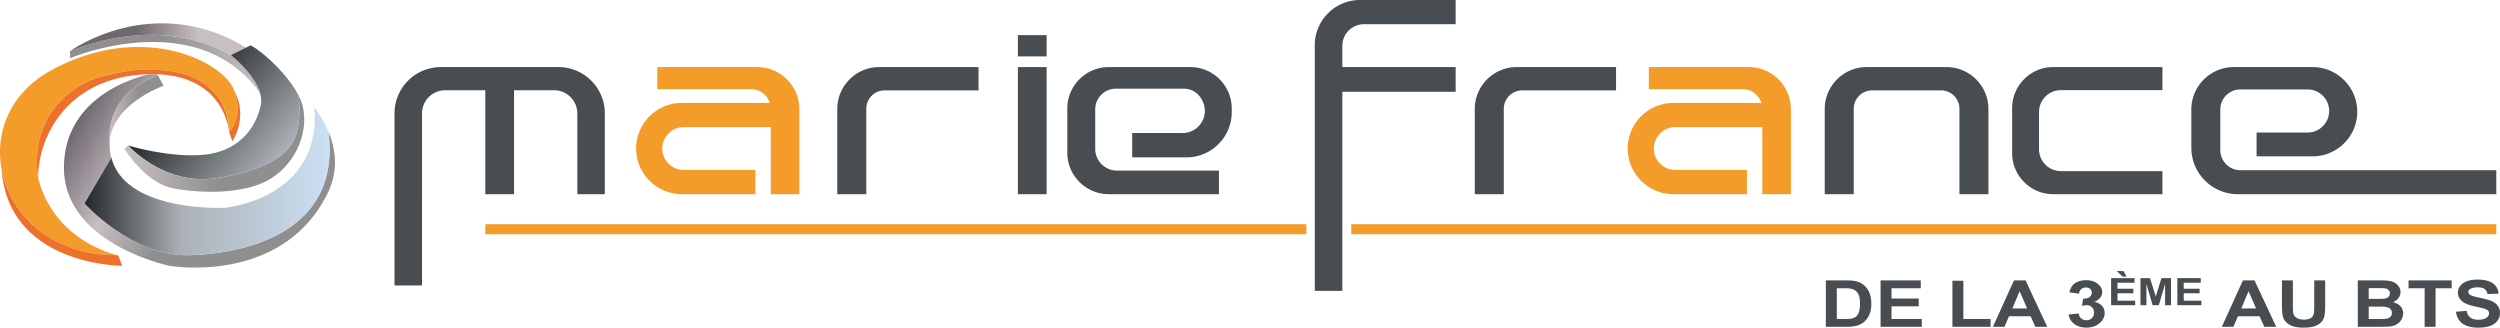 <svg xmlns="http://www.w3.org/2000/svg" width="1831.291" height="240" viewBox="0 0 1831.291 240"><linearGradient id="a" gradientUnits="userSpaceOnUse" x1="51.31" y1="46.761" x2="190.462" y2="46.761"><stop offset=".474" stop-color="#8f8f8f"/><stop offset="1" stop-color="#c8bfc3"/></linearGradient><path d="M190.462 68.02c-9.602-13.314-21.13-22.228-33.395-27.992h-.01c-33.07-15.529-71.455-8.132-91.65-2.243-8.762 2.557-14.097 4.829-14.097 4.829v-5.173c57.436-22.342 97.626-8.56 117.811 2.882 0 0 .01.01.029.02.782.63 17.236 13.82 21.312 27.677z" fill="url(#a)"/><linearGradient id="b" gradientUnits="userSpaceOnUse" x1="51.31" y1="28.697" x2="180.288" y2="28.697"><stop offset=".375" stop-color="#706870"/><stop offset=".731" stop-color="#c8bfc3"/></linearGradient><path d="M180.288 34.855l-11.167 5.468C148.936 28.88 108.746 15.1 51.311 37.441c0 0 60.498-44.055 128.977-2.586z" fill="url(#b)"/><path d="M167.775 96.642s.716-10.202-5.24-21.015a33.907 33.907 0 0 0-.448-.802c-.152-.277-.324-.554-.486-.83a46.154 46.154 0 0 0-.564-.898 16.71 16.71 0 0 0-.6-.916 40.926 40.926 0 0 0-.564-.801l-.076-.105a25.305 25.305 0 0 0-1.05-1.375c-.105-.133-.22-.267-.344-.42-.172-.21-.362-.43-.563-.668-.21-.229-.43-.477-.658-.735a37.858 37.858 0 0 0-5.25-4.934c-.2-.162-.4-.324-.61-.487a161.2 161.2 0 0 1-.735-.563c-.2-.152-.41-.305-.611-.448-7.559-5.498-15.614-7.998-22.934-9.23-.02 0-.038-.009-.058-.009-4.896-.82-9.458-1.078-13.342-1.307-13.028-.754-22.906 1.298-28.957 2.596-9.01 1.937-17.599 3.779-27.219 9.725-12.178 7.53-18.706 17.122-20.32 19.584-12.94 19.804-10.163 41.259-9.142 47.424-.01.01-.01.01 0 .02 5.879 24.518 25.253 47.48 57.77 56.49-48.312-.105-78.29-29.672-84.541-62.427-5.211-27.21 5.936-56.605 36.525-73.155 11.834-6.404 23.392-10.727 34.444-13.4 23.927-5.802 45.515-3.874 62.465 1.528 19.995 6.365 33.528 17.57 36.83 26.646 7.397 20.32-3.722 30.512-3.722 30.512z" fill="#f49c2a"/><linearGradient id="c" gradientUnits="userSpaceOnUse" x1="130.673" y1="62.78" x2="200.602" y2="121.458"><stop offset="0" stop-color="#23272a"/><stop offset="1" stop-color="#abb1b6"/></linearGradient><path d="M217.5 96.986c-4.066 15.146-19.766 27.334-58.562 33.442-38.787 6.108-65.023-23.84-65.023-23.84s29.376 9.047 54.868 6.833c25.492-2.214 38.233-18.84 42.175-35.838.725-3.12.448-6.356-.496-9.553v-.01c-4.076-13.858-20.53-27.048-21.312-27.678-.02-.01-.029-.019-.029-.019l11.167-5.468 1.803-.888 1.48-.725h.01c5.382 2.682 15.155 10.699 23.544 20.214 4.667 5.287 8.895 11.042 11.701 16.606.678 7.798.936 18.478-1.326 26.924z" fill="url(#c)"/><linearGradient id="d" gradientUnits="userSpaceOnUse" x1="91.147" y1="105.278" x2="222.883" y2="105.278"><stop offset="0" stop-color="#c8bfc3"/><stop offset=".526" stop-color="#8f8f8f"/></linearGradient><path d="M199.023 130.447c-18.84 12.226-52.645 11.425-72.783 7.359-20.128-4.066-35.093-28.814-35.093-28.814l2.768-2.405s26.236 29.95 65.023 23.841c38.796-6.108 54.496-18.296 58.562-33.442 2.262-8.446 2.004-19.126 1.326-26.924 1.203 2.377 2.138 4.715 2.74 6.968 4.8 18.105-3.704 41.191-22.543 53.417z" fill="url(#d)"/><path d="M86.527 186.938h-.753c-48.312-.105-78.29-29.672-84.541-62.427 5.24 70.301 88.253 70.186 88.253 70.186l-2.873-7.53-.086-.229zm84.97-120.808c7.397 20.32-3.722 30.512-3.722 30.512l2.434 6.805s11.997-17.188 1.289-37.317zm-9.41 8.695c-.152-.277-.324-.554-.486-.83a46.154 46.154 0 0 0-.564-.898l-.6-.916a40.926 40.926 0 0 0-.564-.801l-.076-.105a25.305 25.305 0 0 0-1.05-1.375c-.105-.133-.22-.267-.344-.42-.172-.21-.362-.43-.563-.668-.21-.229-.43-.477-.658-.735a49.077 49.077 0 0 0-5.86-5.42 161.2 161.2 0 0 1-.735-.564c-.2-.152-.41-.305-.611-.448-7.559-5.498-15.614-7.998-22.934-9.23-.02 0-.038-.009-.058-.009-4.896-.82-9.458-1.078-13.342-1.307-13.028-.754-22.906 1.298-28.957 2.596-9.01 1.937-17.599 3.779-27.219 9.725-12.178 7.53-18.706 17.122-20.32 19.584-12.94 19.804-10.163 41.259-9.142 47.424-.344-28.632 19.622-71.437 74.968-75.75 2.1-.163 4.123-.268 6.089-.306.01 0 .01 0 .019-.01a94.338 94.338 0 0 1 6.175.048c.907.029 1.794.077 2.672.144h.01c47.252 3.197 49.838 42.088 49.838 42.088-.066-4.457-.734-12.693-5.24-21.015a33.9 33.9 0 0 0-.448-.802z" fill="#ee702b"/><linearGradient id="e" gradientUnits="userSpaceOnUse" x1="80.101" y1="80.656" x2="119.779" y2="80.656"><stop offset="0" stop-color="#c8bfc3"/><stop offset=".526" stop-color="#8f8f8f"/></linearGradient><path d="M119.779 62.809S80.38 76.591 80.314 106.043c-2.853-33.795 23.679-46.737 35.409-50.774l4.056 7.54z" fill="url(#e)"/><linearGradient id="f" gradientUnits="userSpaceOnUse" x1="61.581" y1="79.573" x2="222.435" y2="172.442"><stop offset="0" stop-color="#706870"/><stop offset=".277" stop-color="#c8bfc3"/><stop offset=".526" stop-color="#8f8f8f"/></linearGradient><path d="M239.728 142.12c-33.5 66.989-115.511 52.577-115.511 52.577s-79.044-16.072-77.345-73.765c1.403-47.424 46.26-62.647 62.189-66.56.01 0 .01 0 .019-.01a94.338 94.338 0 0 1 6.175.048l.468.86c-11.73 4.036-38.262 16.978-35.409 50.773v.01c-.01 2.968.392 6.089 1.27 9.382l-19.68 33.575s34.97 38.911 76.104 37.928c40.104-.954 112.065-15.652 102.607-90.41 6.032 14.46 6.967 29.882-.887 45.592z" fill="url(#f)"/><linearGradient id="g" gradientUnits="userSpaceOnUse" x1="61.904" y1="132.666" x2="241.463" y2="132.666"><stop offset="0" stop-color="#23272a"/><stop offset=".394" stop-color="#abb1b6"/><stop offset="1" stop-color="#cce0f4"/></linearGradient><path d="M138.008 186.938c-41.135.983-76.104-37.928-76.104-37.928l19.68-33.575c.21.84.467 1.689.754 2.548 12.57 37.68 82.269 34.234 82.269 34.234s71.475-6.328 65.615-73.842C234.44 84.188 238 90.248 240.606 96.5c0 .01.01.02.01.029 9.457 74.758-62.504 89.456-102.608 90.41z" fill="url(#g)"/><path d="M499.382 142.234h53.942v-17.733h-52.492c-4.323 0-8.246-1.765-11.09-4.61-2.844-2.843-4.61-6.776-4.61-11.09 0-8.637 7.063-15.7 15.7-15.7h63.754v49.133h20.959V79.893c0-1.537-.115-3.045-.334-4.524-2.205-14.784-15.042-26.227-30.417-26.227h-73.327v16.13h68.689c6.432 0 11.91 4.266 13.762 10.097h-64.536c-18.392 0-33.433 15.041-33.433 33.433 0 9.2 3.76 17.551 9.82 23.611 6.061 6.06 14.422 9.821 23.613 9.821zm726.327 0h53.942v-17.733h-52.491c-4.324 0-8.246-1.765-11.09-4.61-2.845-2.843-4.61-6.776-4.61-11.09 0-8.637 7.062-15.7 15.7-15.7h63.753v49.133h20.96V79.893c0-1.537-.116-3.045-.335-4.524-2.205-14.784-15.041-26.227-30.417-26.227h-73.326v16.13h68.688c6.433 0 11.91 4.266 13.762 10.097h-64.536c-18.391 0-33.433 15.041-33.433 33.433 0 9.2 3.76 17.551 9.821 23.611 6.06 6.06 14.42 9.821 23.612 9.821zm-870.222 29.377H956.94v-7.387H355.487v7.387zm634.332-7.387v7.387h838.764v-7.387H989.82z" fill="#f49c2a"/><path d="M409.086 49.142h-86.144c-18.754 0-33.958 15.204-33.958 33.958v126.009h20.148V83.129c0-9.402 7.625-17.018 17.017-17.018h29.338v76.123h21.054V66.111h29.338c9.391 0 17.017 7.616 17.017 17.017v59.106h20.147V83.1c0-18.754-15.203-33.958-33.957-33.958zm204.241 30.627v62.465h21.245v-62.57c0-7.406 6.06-13.457 13.467-13.457h68.764V49.142h-72.84c-16.845 0-30.636 13.782-30.636 30.627zm821.986-.105v62.57h21.245V79.77c0-11.73-6.69-21.97-16.434-27.115a30.372 30.372 0 0 0-14.202-3.512h-58.638c-5.116 0-9.945 1.27-14.202 3.512-9.744 5.144-16.434 15.385-16.434 27.115v62.465h21.244v-62.57c0-7.406 6.061-13.457 13.467-13.457h50.488c7.406 0 13.466 6.05 13.466 13.457zm-355.008.105v62.465h21.245v-62.57c0-7.406 6.06-13.457 13.466-13.457h68.765V49.142h-72.84c-16.845 0-30.636 13.782-30.636 30.627zm-334.688 62.465h21.059V49.142h-21.059v93.092zm0-100.902h21.059v-15.62h-21.059v15.62zm126.362 7.81h-59.87c-16.654 0-30.282 13.629-30.282 30.283v32.526c0 16.654 13.628 30.283 30.283 30.283h80.79V124.97h-74.71c-7.407 0-13.677-5.125-15.424-12.006a15.59 15.59 0 0 1-.496-3.913V80.112c0-8.341 6.824-15.165 15.165-15.165h49.858c5.421 0 10.164 2.997 12.665 7.425.01.01.019.029.029.048a16.15 16.15 0 0 1 2.567 8.761c0 1.69-.258 3.322-.735 4.858a16.229 16.229 0 0 1-4.018 6.624 16.218 16.218 0 0 1-11.481 4.753h-36.964v17.856h39.846c4.457 0 8.723-.897 12.617-2.529a33.07 33.07 0 0 0 10.727-7.186c5.994-5.994 9.716-14.26 9.716-23.355v-2.777c0-16.654-13.629-30.283-30.283-30.283zm91.117-16.091v180h20.195V67.237h83.004V49.142H983.29V33.576c0-8.714 7.13-15.843 15.843-15.843h67.16V0h-70.148c-18.18 0-33.05 14.88-33.05 33.05zm620.913 92.29h-74.415c-8.79 0-15.976-7.186-15.976-15.976V82.012c0-8.79 7.186-15.977 15.976-15.977h74.415V49.142h-80.074c-16.511 0-30.016 13.505-30.016 30.016v33.06c0 16.511 13.505 30.016 30.016 30.016h80.074v-16.893zm244.574 16.893v-17.542H1641.11c-6.499 0-12.054-4.275-13.981-10.164a14.414 14.414 0 0 1-.735-4.562v-29.73c0-8.093 6.623-14.716 14.716-14.716h49.248c8.684 0 15.785 7.1 15.785 15.776 0 4.342-1.775 8.284-4.638 11.147a15.71 15.71 0 0 1-11.147 4.639h-37.384v17.446h41.068c8.99 0 17.17-3.674 23.086-9.601 5.937-5.927 9.611-14.097 9.611-23.087 0-5.937-1.603-11.51-4.4-16.32-5.669-9.773-16.253-16.378-28.297-16.378h-57.828c-11.777 0-22.075 6.652-27.324 16.378a30.72 30.72 0 0 0-3.703 14.64v28.107c0 2.138.2 4.228.582 6.26 2.959 15.72 16.845 27.707 33.385 27.707h189.43zm-462.922 66.929c-1.662-1.5-3.658-2.545-5.987-3.133-1.734-.432-4.253-.65-7.557-.65h-14.654v34.017h15.088c2.96 0 5.326-.24 7.096-.72 2.366-.65 4.244-1.554 5.634-2.715 1.842-1.53 3.26-3.534 4.253-6.01.813-2.026 1.218-4.439 1.218-7.238 0-3.187-.433-5.867-1.3-8.04-.867-2.174-2.13-4.01-3.791-5.511zm-4.01 19.479c-.542 1.524-1.242 2.618-2.099 3.283-.858.665-1.937 1.137-3.237 1.416-.993.216-2.61.324-4.848.324h-5.986v-22.53h3.602c3.268 0 5.462.109 6.582.325 1.5.278 2.736.812 3.71 1.601.977.789 1.734 1.887 2.277 3.295.541 1.408.812 3.426.812 6.056s-.27 4.706-.812 6.23zm23.919-4.235h19.935v-5.73h-19.935v-7.542h21.425v-5.754h-29.444v34.016h30.202v-5.732h-22.183v-9.258zm52.629-18.748h-8.018v33.738h27.954v-5.732h-19.936V205.66zm37.08-.278l-15.466 34.016h8.505l3.278-7.727h15.873l3.467 7.727h8.722l-15.9-34.016h-8.479zm-1.218 20.558l5.363-12.623 5.471 12.623h-10.834zm60.133-4.827c3.81-1.778 5.715-4.16 5.715-7.146 0-2.104-.93-3.99-2.79-5.662-2.257-2.042-5.254-3.062-8.993-3.062-2.184 0-4.157.352-5.918 1.055-1.76.704-3.133 1.671-4.117 2.9-.985 1.23-1.72 2.874-2.208 4.931l7.016 1.021c.198-1.485.758-2.614 1.68-3.387.92-.774 2.031-1.16 3.331-1.16 1.318 0 2.374.34 3.17 1.02.793.681 1.191 1.594 1.191 2.738 0 1.346-.542 2.425-1.625 3.237-1.084.813-2.655 1.195-4.714 1.149l-.84 5.313c1.355-.325 2.52-.487 3.495-.487 1.48 0 2.735.48 3.765 1.439 1.03.959 1.544 2.258 1.544 3.898 0 1.732-.537 3.11-1.612 4.13-1.074 1.02-2.397 1.531-3.967 1.531-1.464 0-2.71-.425-3.739-1.276-1.029-.85-1.662-2.08-1.896-3.69l-7.367.767c.38 2.862 1.751 5.178 4.117 6.949 2.365 1.771 5.345 2.657 8.939 2.657 3.791 0 6.961-1.052 9.506-3.156 2.547-2.104 3.82-4.648 3.82-7.634 0-2.057-.681-3.813-2.045-5.267-1.364-1.454-3.183-2.39-5.458-2.808zm20.703-18.507h2.795l-2.179-4.044h-4.974l4.358 4.044zm-3.79 12.229h11.623v-3.342h-11.622v-4.396h12.49v-3.355h-17.165v19.831h17.607v-3.34h-12.932v-5.398zm28.03 2.435l-4.2-13.528h-6.995v19.831h4.342v-15.61l4.58 15.61h4.5l4.596-15.61v15.61h4.342v-19.83h-7.01l-4.155 13.527zm20.483-2.435h11.622v-3.342h-11.622v-4.396h12.49v-3.355h-17.164v19.831h17.607v-3.34h-12.933v-5.398zm43.363-9.453l-15.466 34.016h8.505l3.278-7.727h15.872l3.468 7.727h8.722l-15.9-34.016h-8.479zm-1.218 20.558l5.363-12.623 5.471 12.623h-10.834zm53.442-1.74c0 2.691-.118 4.617-.352 5.777-.235 1.16-.93 2.139-2.085 2.935-1.156.797-2.872 1.195-5.147 1.195-2.24 0-4.005-.421-5.296-1.264-1.29-.843-2.108-1.961-2.451-3.353-.199-.866-.298-2.762-.298-5.685v-18.423h-8.018v18.144c0 3.806.262 6.683.786 8.632.36 1.315 1.11 2.572 2.248 3.77 1.138 1.2 2.686 2.174 4.645 2.924s4.836 1.126 8.627 1.126c3.143 0 5.69-.345 7.64-1.033 1.95-.688 3.507-1.612 4.671-2.773 1.166-1.16 1.964-2.583 2.398-4.269.433-1.686.65-4.571.65-8.655v-17.866h-8.018v18.817zm57.64-2.878c1.716-.665 3.075-1.663 4.077-2.993 1.002-1.33 1.503-2.792 1.503-4.385 0-1.47-.406-2.796-1.219-3.98-.812-1.183-1.827-2.13-3.046-2.842s-2.6-1.18-4.145-1.404c-1.544-.224-3.887-.336-7.029-.336h-15.873v34.016h13.516c5.11-.031 8.334-.109 9.67-.233 2.13-.2 3.923-.738 5.377-1.612a9.612 9.612 0 0 0 3.44-3.504c.84-1.461 1.26-2.966 1.26-4.513 0-1.964-.65-3.673-1.95-5.128-1.3-1.453-3.161-2.482-5.58-3.086zm-17.714-10.279h4.605c3.773 0 6.058.039 6.853.116 1.335.14 2.343.538 3.02 1.195.677.658 1.015 1.512 1.015 2.564 0 1.099-.392 1.984-1.178 2.657-.785.673-1.865 1.079-3.237 1.218-.758.078-2.7.116-5.823.116h-5.255v-7.866zm15.832 21.057c-.75.72-1.72 1.172-2.912 1.358-.776.139-2.61.208-5.498.208h-7.422v-9.095h6.474c3.647 0 6.017.162 7.11.487 1.092.325 1.927.843 2.506 1.554.577.712.867 1.578.867 2.6 0 1.206-.376 2.169-1.125 2.888zm13.34-20.964h11.783v28.262h8.017v-28.262h11.756v-5.754h-31.556v5.754zm65.4 12.936c-1.055-1.462-2.518-2.614-4.387-3.457-1.87-.843-4.754-1.66-8.654-2.448-3.9-.79-6.357-1.547-7.368-2.274-.795-.572-1.192-1.26-1.192-2.065 0-.882.424-1.586 1.273-2.112 1.318-.82 3.143-1.23 5.472-1.23 2.257 0 3.95.383 5.079 1.15 1.128.765 1.864 2.022 2.208 3.77l8.017-.302c-.127-3.124-1.45-5.623-3.969-7.495-2.518-1.871-6.27-2.807-11.254-2.807-3.051 0-5.656.394-7.814 1.183-2.159.79-3.811 1.937-4.958 3.446-1.146 1.508-1.72 3.129-1.72 4.86 0 2.692 1.22 4.974 3.657 6.846 1.734 1.33 4.75 2.451 9.047 3.364 3.34.712 5.48 1.207 6.42 1.485 1.372.418 2.334.91 2.885 1.474.55.564.826 1.249.826 2.053 0 1.253-.655 2.348-1.964 3.283-1.31.936-3.255 1.404-5.837 1.404-2.438 0-4.374-.526-5.81-1.578s-2.389-2.699-2.858-4.942l-7.8.65c.522 3.805 2.13 6.702 4.82 8.689 2.69 1.988 6.546 2.982 11.567 2.982 3.449 0 6.329-.414 8.64-1.241 2.312-.828 4.1-2.092 5.363-3.794 1.264-1.702 1.897-3.527 1.897-5.476 0-2.15-.529-3.956-1.585-5.418z" fill="#474d51"/></svg>